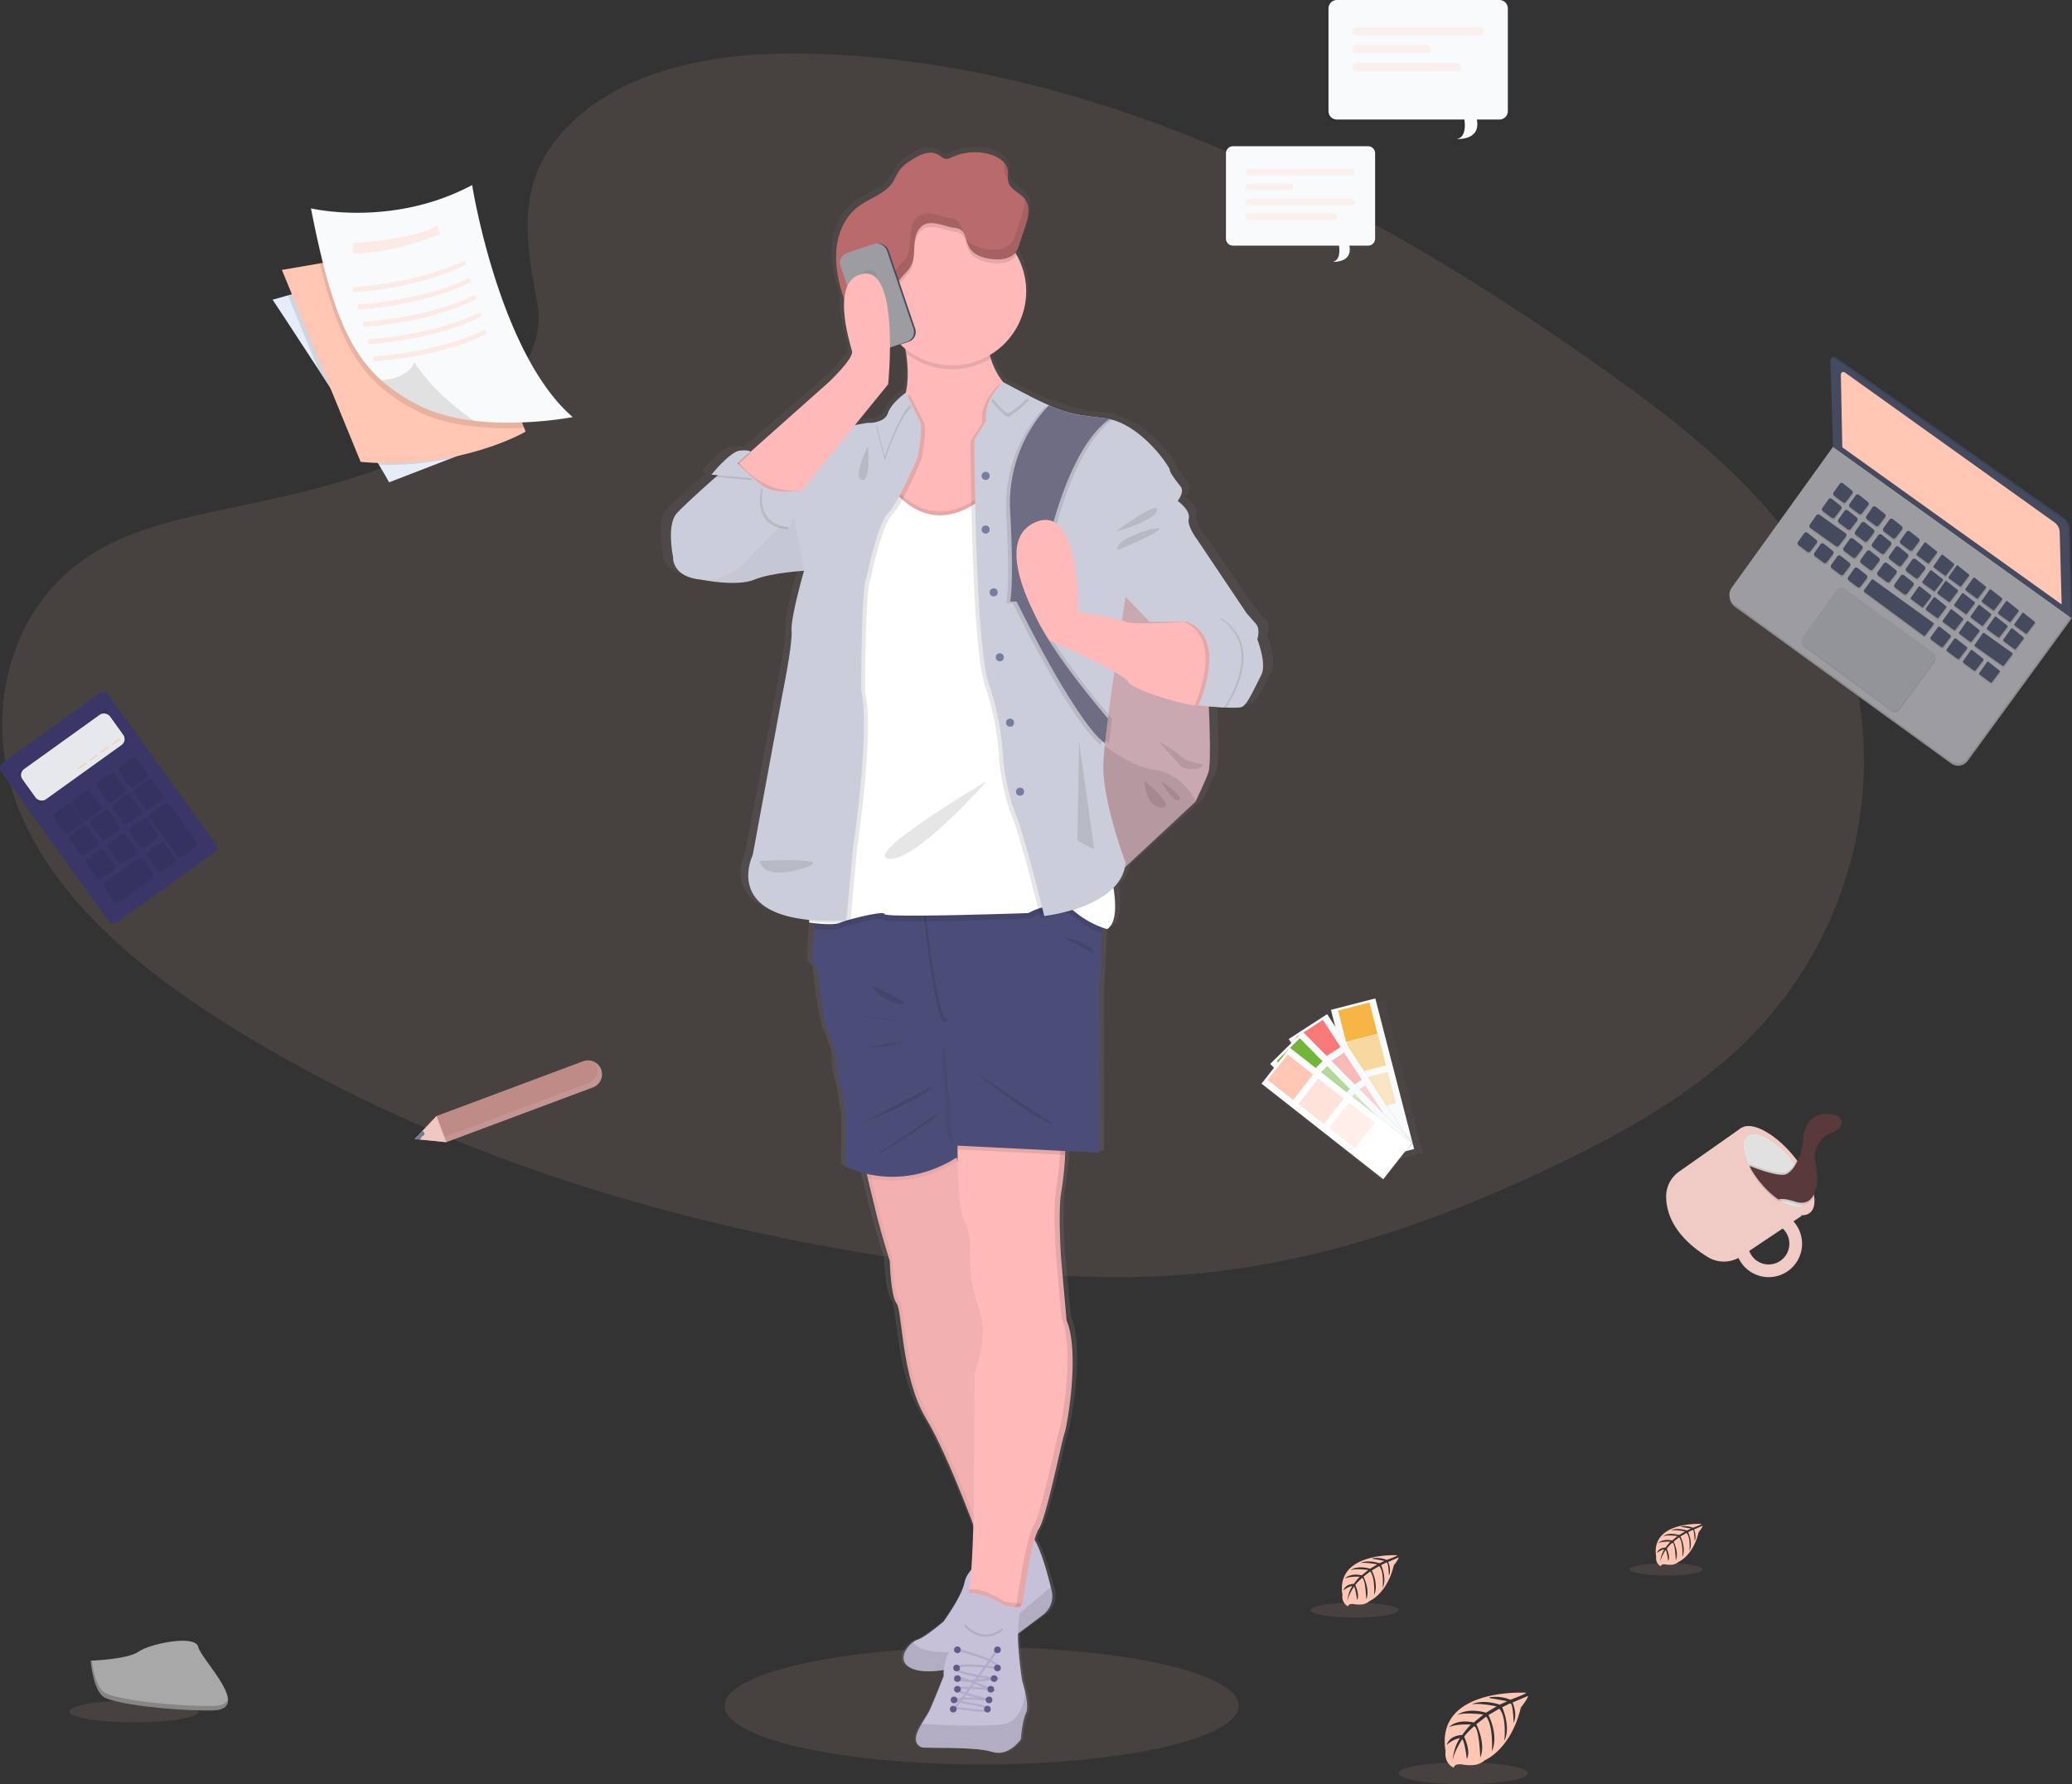 <svg data-name="Layer 1" xmlns="http://www.w3.org/2000/svg" xmlns:xlink="http://www.w3.org/1999/xlink" width="958.13" height="825.26"><rect width="100%" height="100%" fill="#333333" stroke="none"/><defs><linearGradient id="a" x1="435.4" y1="753.06" x2="435.4" y2="680.27" gradientTransform="translate(319.47 -182.88)" gradientUnits="userSpaceOnUse"><stop offset="0" stop-color="gray" stop-opacity=".25"/><stop offset=".54" stop-color="gray" stop-opacity=".12"/><stop offset="1" stop-color="gray" stop-opacity=".1"/></linearGradient><linearGradient id="b" x1="411.45" y1="794.05" x2="411.45" y2="721.53" gradientTransform="translate(333.62 -215.54)" xlink:href="#a"/><linearGradient id="c" x1="377.72" y1="768.65" x2="377.72" y2="696.12" gradientTransform="translate(363.13 -184.76)" xlink:href="#a"/><linearGradient id="d" x1="367.14" y1="760.97" x2="367.14" y2="688.45" gradientTransform="translate(371.71 -172.23)" xlink:href="#a"/><linearGradient id="e" x1="568.1" y1="848.12" x2="568.1" y2="105.29" xlink:href="#a"/></defs><ellipse cx="453.92" cy="788.97" rx="118.88" ry="27.13" fill="#ffc6b4" opacity=".1"/><path d="M266.86 54.36c29.21-26 75.06-31.34 116.8-29.26 131.09 6.53 249.4 69.8 351.78 141.38 37 25.92 73.54 53.85 97.59 89.53 49 72.65 34.44 173.29-33.65 233.14-23.16 20.36-51.24 36-80.07 49.81-51.26 24.6-106.57 44.36-164.75 50-41.48 4-83.48.75-124.73-4.85-115.23-15.62-228.34-50.18-323.15-109.31-41.62-25.95-80.77-58.17-97.91-100.17S2.6 279.55 45.06 254.72c17.56-10.27 38.55-14.91 59.11-19.26 30.26-6.41 61-12.73 88.3-25.77 28.2-13.46 61.6-39.49 56-69.28-5.98-31.97-10.78-60.05 18.39-86.05z" fill="#ffc6b4" opacity=".1"/><path d="m228.42 204.33-19.69 7.62-28.79 11.13c-1.09-2-2.69-4.78-4.67-8-6.82-11.3-18.11-28.88-28.15-44.33-11.31-17.45-21.06-32.12-21.06-32.12l7.06-2 57.59-16.7z" fill="#e6ecf8"/><path d="m228.42 204.33-19.69 7.62a148.53 148.53 0 0 1-33.46 3.08c-6.82-11.3-18.11-28.88-28.15-44.33l-14-34.14 57.59-16.7z" opacity=".1"/><path d="M243.06 199.63s-30.6 18.1-76.29 14l-36.42-88.79 17.46-3 60.34-10.36 34.22 86.42z" fill="#ffc6b4"/><path d="M242.39 197.87a144 144 0 0 1-23.92-.68c-9.08-1.07-18.21-3.26-26-7.3a78.71 78.71 0 0 1-17-11.43c-12.69-11.41-20.54-27.74-27.59-56.65l60.34-10.36z" opacity=".1"/><path d="M264.84 192.91s-22.57 4.42-45.51 1.7c-9.08-1.07-18.21-3.27-26-7.3a79.32 79.32 0 0 1-17-11.43c-15.7-14.13-24-35.78-32.54-79.51 0 0 37.49 9 74.55-10.78-.05.04 12.45 78.04 46.5 107.32z" fill="#f9fafb"/><path d="M219.33 194.63c-9.08-1.07-18.21-3.27-26-7.3a79.32 79.32 0 0 1-17-11.43c13.37-1.09 15.29-8.4 15.29-8.4 9.87 15.71 27.71 27.13 27.71 27.13z" opacity=".1"/><path d="M163.13 112.42s30.49-1.72 39-8.29l1.3 4.14s-20.15 8.89-40.3 9zm0 20.47s29.52-1.61 51.82-12.39l.76 1.73s-17.71 10.33-52.58 13zm2.37 8s29.53-1.62 51.83-12.39l.75 1.72s-17.7 10.33-52.58 13zm2.38 7.99s29.52-1.61 51.82-12.39l.76 1.73s-17.71 10.33-52.58 13zm2.37 8s29.53-1.62 51.83-12.39l.75 1.72s-17.7 10.33-52.58 13zm2.38 7.99s29.52-1.61 51.82-12.39l.76 1.73s-17.71 10.33-52.58 13z" fill="#ffc6b4" opacity=".3"/><path fill="#464a5f" d="m957.45 285.43.59.43.09-.93-.39-.83-.63.1.34 1.23z"/><path opacity=".1" d="m957.45 285.43.59.43.09-.93-.39-.83-.63.1.34 1.23z"/><path fill="#9c9ca1" d="m957.45 285.43.58.44-.4.67-.57-.12-.17-.23.56-.76z"/><path opacity=".1" d="m957.45 285.43.58.44-.4.67-.57-.12-.17-.23.56-.76z"/><path d="m847.82 207.72-46.9 65.24a5.48 5.48 0 0 0 1.23 7.62l100.12 72.57a5.47 5.47 0 0 0 7.62-1.2l47.73-65.41z" fill="#9c9ca1"/><path d="m847.82 207.72-46.9 65.24a5.48 5.48 0 0 0 1.23 7.62l100.12 72.57a5.47 5.47 0 0 0 7.62-1.2l47.73-65.41z" opacity=".1"/><path d="m847.64 206.63-46.9 65.24a5.47 5.47 0 0 0 1.23 7.61l100.09 72.56a5.47 5.47 0 0 0 7.62-1.21l47.73-65.4z" fill="#9c9ca1"/><path d="m847.06 166.23 1.24 39.88 109.8 78.82-1.04-40.58a5.81 5.81 0 0 0-2.46-4.61l-105.69-74.5a1.16 1.16 0 0 0-1.85.99z" fill="#464a5f"/><path d="m847.06 166.23 1.24 39.88 109.8 78.82-1.04-40.58a5.81 5.81 0 0 0-2.46-4.61l-105.69-74.5a1.16 1.16 0 0 0-1.85.99z" opacity=".1"/><path d="m846.4 166.72 1.24 39.91 109.8 78.82-1.07-40.58a5.82 5.82 0 0 0-2.47-4.61l-105.68-74.5a1.15 1.15 0 0 0-1.82.96z" fill="#464a5f"/><path d="m850.83 224.51-2.84 4a1.1 1.1 0 0 0 .25 1.52l4 3a1.09 1.09 0 0 0 1.52-.22l2.87-3.76a1.09 1.09 0 0 0-.19-1.53l-4.08-3.22a1.09 1.09 0 0 0-1.53.21zm7.4 5.32-2.84 4a1.1 1.1 0 0 0 .25 1.52l4 3a1.09 1.09 0 0 0 1.52-.22l2.87-3.76a1.09 1.09 0 0 0-.19-1.53l-4.04-3.21a1.09 1.09 0 0 0-1.57.2zm7.77 5.58-2.84 4a1.1 1.1 0 0 0 .25 1.52l4 3a1.09 1.09 0 0 0 1.52-.22l2.87-3.76a1.1 1.1 0 0 0-.19-1.53l-4.08-3.21a1.09 1.09 0 0 0-1.53.2zm7.86 5.65-2.84 4a1.1 1.1 0 0 0 .24 1.52l4 3a1.09 1.09 0 0 0 1.52-.22l2.87-3.76a1.1 1.1 0 0 0-.19-1.53l-4.08-3.21a1.09 1.09 0 0 0-1.52.2zm7.86 5.65-2.84 4a1.1 1.1 0 0 0 .24 1.52l4 3a1.1 1.1 0 0 0 1.53-.22l2.87-3.76a1.1 1.1 0 0 0-.19-1.53l-4.08-3.21a1.09 1.09 0 0 0-1.53.2zm8.21 5.15-3.52 5a.52.52 0 0 0 .11.71l5 3.66a.51.51 0 0 0 .71-.1l3.57-4.68a.51.51 0 0 0-.09-.71l-5-4a.52.52 0 0 0-.78.12zm7.86 5.65-3.52 5a.52.52 0 0 0 .11.71l5 3.66a.51.51 0 0 0 .71-.1l3.57-4.68a.51.51 0 0 0-.09-.71l-5-4a.52.52 0 0 0-.78.12zm6.96 5-3.53 5a.51.51 0 0 0 .12.71l5 3.66a.52.52 0 0 0 .72-.1l3.57-4.67a.52.52 0 0 0-.09-.72l-5-4a.51.51 0 0 0-.79.12zm7.79 5.6-3.52 5a.5.5 0 0 0 .11.71l5 3.66a.52.52 0 0 0 .72-.1l3.57-4.67a.52.52 0 0 0-.09-.72l-5-3.95a.51.51 0 0 0-.79.07zm7.52 5.43-3.52 5a.51.51 0 0 0 .12.71l5 3.67a.51.51 0 0 0 .71-.11l3.57-4.67a.52.52 0 0 0-.09-.72l-5-3.95a.52.52 0 0 0-.79.07zm7.57 5.42-3.52 5a.52.52 0 0 0 .11.71l5 3.66a.51.51 0 0 0 .71-.1l3.57-4.68a.51.51 0 0 0-.09-.71l-5-3.95a.51.51 0 0 0-.78.07zm7.55 5.43-3.53 5a.51.51 0 0 0 .12.71l5 3.67a.52.52 0 0 0 .72-.11l3.57-4.67a.52.52 0 0 0-.09-.72l-5-4a.51.51 0 0 0-.79.12zm-89.52-52.7-2.83 4a1.1 1.1 0 0 0 .24 1.52l4 3a1.11 1.11 0 0 0 1.53-.22l2.87-3.76a1.1 1.1 0 0 0-.19-1.53l-4.08-3.22a1.11 1.11 0 0 0-1.54.21zm-11.28 15.7-2.83 4a1.1 1.1 0 0 0 .24 1.52l4 3a1.11 1.11 0 0 0 1.53-.21l2.87-3.76a1.1 1.1 0 0 0-.19-1.53l-4.08-3.22a1.1 1.1 0 0 0-1.54.2zm18.68-10.38-2.84 4a1.1 1.1 0 0 0 .24 1.52l4 3a1.11 1.11 0 0 0 1.53-.22l2.87-3.76a1.1 1.1 0 0 0-.19-1.53l-4.08-3.22a1.1 1.1 0 0 0-1.53.21zm7.77 5.62-2.83 4a1.1 1.1 0 0 0 .24 1.52l4 3a1.11 1.11 0 0 0 1.53-.21l2.87-3.76a1.1 1.1 0 0 0-.19-1.53l-4.08-3.22a1.1 1.1 0 0 0-1.54.2zm7.86 5.62-2.83 4a1.1 1.1 0 0 0 .24 1.52l4 3a1.11 1.11 0 0 0 1.53-.21l2.87-3.77a1.09 1.09 0 0 0-.19-1.52l-4.08-3.22a1.1 1.1 0 0 0-1.54.2zm-26.73 4.21-2.83 4a1.1 1.1 0 0 0 .24 1.52l4 3a1.11 1.11 0 0 0 1.53-.21l2.87-3.77a1.09 1.09 0 0 0-.19-1.52l-4.08-3.22a1.1 1.1 0 0 0-1.54.2zm7.77 5.58-2.83 4a1.1 1.1 0 0 0 .24 1.52l4 3a1.11 1.11 0 0 0 1.53-.22l2.87-3.76a1.1 1.1 0 0 0-.19-1.53l-4.08-3.22a1.11 1.11 0 0 0-1.54.21zm7.86 5.65-2.83 4a1.1 1.1 0 0 0 .24 1.52l4 3a1.11 1.11 0 0 0 1.53-.22l2.87-3.76a1.1 1.1 0 0 0-.2-1.53l-4.07-3.22a1.1 1.1 0 0 0-1.54.21zm18.96-9.79-2.83 4a1.1 1.1 0 0 0 .24 1.52l4 3a1.11 1.11 0 0 0 1.53-.21l2.87-3.77a1.09 1.09 0 0 0-.19-1.52l-4.04-3.29a1.1 1.1 0 0 0-1.58.27zm7.86 5.64-2.83 4a1.1 1.1 0 0 0 .24 1.52l4 3a1.11 1.11 0 0 0 1.53-.21l2.87-3.77a1.09 1.09 0 0 0-.19-1.52l-4.08-3.22a1.1 1.1 0 0 0-1.54.2zm8.22 5.15-3.53 5a.51.51 0 0 0 .12.71l5 3.66a.52.52 0 0 0 .72-.1l3.57-4.67a.52.52 0 0 0-.09-.72l-5-4a.51.51 0 0 0-.79.12zm6.95 5-3.52 5a.51.51 0 0 0 .12.71l5 3.66a.5.5 0 0 0 .71-.1l3.57-4.67a.52.52 0 0 0-.09-.72l-5-4a.52.52 0 0 0-.79.12zm7.8 5.6-3.53 5a.51.51 0 0 0 .12.71l5 3.66a.5.5 0 0 0 .71-.1l3.57-4.67a.52.52 0 0 0-.09-.72l-5-3.95a.51.51 0 0 0-.78.07zm7.54 5.43-3.52 5a.52.52 0 0 0 .11.71l5 3.66a.51.51 0 0 0 .71-.1l3.57-4.68a.51.51 0 0 0-.09-.71l-5-4a.52.52 0 0 0-.78.12zm-59.45-30.66-2.84 4a1.1 1.1 0 0 0 .24 1.52l4 3a1.1 1.1 0 0 0 1.53-.22l2.87-3.76a1.1 1.1 0 0 0-.19-1.53l-4.02-3.23a1.09 1.09 0 0 0-1.59.22zm7.86 5.65-2.84 4a1.1 1.1 0 0 0 .24 1.52l4 3a1.1 1.1 0 0 0 1.53-.22l2.87-3.76a1.1 1.1 0 0 0-.19-1.53l-4.08-3.21a1.09 1.09 0 0 0-1.53.2zm7.85 5.65-2.83 4a1.1 1.1 0 0 0 .24 1.52l4 3a1.1 1.1 0 0 0 1.53-.22l2.87-3.76a1.11 1.11 0 0 0-.19-1.53l-4.08-3.21a1.1 1.1 0 0 0-1.54.2zm7.88 5.65-2.83 4a1.1 1.1 0 0 0 .24 1.52l4 3a1.1 1.1 0 0 0 1.53-.22l2.87-3.76a1.1 1.1 0 0 0-.19-1.53l-4.08-3.21a1.1 1.1 0 0 0-1.54.2zm8.2 5.15-3.52 5a.5.5 0 0 0 .11.71l5 3.66a.52.52 0 0 0 .72-.1l3.57-4.68a.51.51 0 0 0-.09-.71l-5-3.95a.51.51 0 0 0-.79.07zm6.96 5-3.53 5a.51.51 0 0 0 .12.71l5 3.66a.52.52 0 0 0 .72-.1l3.56-4.67a.5.5 0 0 0-.09-.72l-5-3.95a.5.5 0 0 0-.78.07zm7.84 5.6-3.53 5a.51.51 0 0 0 .12.71l5 3.66a.52.52 0 0 0 .72-.1l3.57-4.67a.52.52 0 0 0-.09-.72l-5-4a.5.5 0 0 0-.79.12zm7.49 5.43-3.52 5a.53.53 0 0 0 .11.72l5 3.66a.52.52 0 0 0 .71-.1l3.57-4.68a.51.51 0 0 0-.09-.71l-5-4a.52.52 0 0 0-.78.11zm12.92-2.05-3.53 5a.51.51 0 0 0 .12.71l5 3.66a.51.51 0 0 0 .72-.1l3.57-4.67a.52.52 0 0 0-.09-.72l-5-3.95a.52.52 0 0 0-.79.07zm7.59 5.43-3.52 5a.53.53 0 0 0 .11.72l5 3.66a.52.52 0 0 0 .71-.1l3.57-4.68a.51.51 0 0 0-.09-.71l-5-4a.52.52 0 0 0-.78.11zm-33.89-.68-3.32 4.67a.68.68 0 0 0 .16.95l4.68 3.46a.68.68 0 0 0 1-.13l3.36-4.4a.68.68 0 0 0-.12-1l-4.73-3.74a.69.69 0 0 0-1.03.19zm7.55 5.42-3.32 4.68a.68.68 0 0 0 .15.95l4.69 3.46a.7.7 0 0 0 1-.14l3.36-4.4a.69.69 0 0 0-.12-1l-4.74-3.73a.68.68 0 0 0-1.02.18zm7.54 5.42-3.32 4.68a.69.69 0 0 0 .16 1l4.69 3.46a.68.68 0 0 0 1-.13l3.36-4.41a.67.67 0 0 0-.12-.95l-4.73-3.74a.7.7 0 0 0-1.04.09zm7.65 5.28-3.52 5a.52.52 0 0 0 .12.72l5 3.66a.51.51 0 0 0 .71-.1l3.57-4.68a.51.51 0 0 0-.09-.71l-5-4a.52.52 0 0 0-.79.11zm-78.85-67.9-3 4.29a1.1 1.1 0 0 0 .26 1.53l11.74 8.36a1.09 1.09 0 0 0 1.5-.23l3.2-4.17a1.09 1.09 0 0 0-.24-1.56l-11.93-8.48a1.09 1.09 0 0 0-1.53.26zm76.89 54.58-3.69 5.25a.51.51 0 0 0 .12.71l12.69 9a.52.52 0 0 0 .71-.11l3.9-5.1a.51.51 0 0 0-.11-.73l-12.9-9.17a.51.51 0 0 0-.72.15zm-51.36-24.8-3.53 4.88a.53.53 0 0 0 .11.72l27.5 20.28a.52.52 0 0 0 .71-.1l3.88-5.09a.51.51 0 0 0-.11-.73l-27.82-20.07a.51.51 0 0 0-.74.11z" opacity=".1"/><path d="m850.71 223.77-2.84 4a1.1 1.1 0 0 0 .24 1.52l4 3a1.1 1.1 0 0 0 1.53-.21l2.87-3.76a1.09 1.09 0 0 0-.19-1.53l-4.08-3.22a1.09 1.09 0 0 0-1.53.2zm7.4 5.32-2.84 4a1.1 1.1 0 0 0 .24 1.52l4 3a1.09 1.09 0 0 0 1.52-.21l2.87-3.76a1.09 1.09 0 0 0-.19-1.53l-4.08-3.22a1.09 1.09 0 0 0-1.52.2zm7.77 5.54-2.82 4a1.1 1.1 0 0 0 .24 1.52l4 3a1.11 1.11 0 0 0 1.53-.22l2.87-3.76a1.09 1.09 0 0 0-.19-1.53l-4.08-3.22a1.1 1.1 0 0 0-1.55.21zm7.86 5.69-2.84 4a1.1 1.1 0 0 0 .24 1.52l4 3a1.11 1.11 0 0 0 1.53-.22l2.87-3.76a1.09 1.09 0 0 0-.19-1.53l-4.08-3.22a1.09 1.09 0 0 0-1.53.21zm7.85 5.65-2.83 4a1.1 1.1 0 0 0 .24 1.52l4 3a1.11 1.11 0 0 0 1.53-.22l2.87-3.76a1.1 1.1 0 0 0-.19-1.53l-4.08-3.22a1.11 1.11 0 0 0-1.54.21zm8.22 5.15-3.52 5a.51.51 0 0 0 .11.71l5 3.66a.52.52 0 0 0 .72-.1l3.57-4.68a.51.51 0 0 0-.09-.71l-5-4a.52.52 0 0 0-.79.12zm7.86 5.65-3.52 5a.51.51 0 0 0 .11.72l5 3.66a.53.53 0 0 0 .72-.1l3.57-4.68a.51.51 0 0 0-.09-.71l-5-4a.52.52 0 0 0-.79.11zm6.96 5-3.53 5a.51.51 0 0 0 .12.71l5 3.66a.52.52 0 0 0 .72-.1l3.57-4.68a.51.51 0 0 0-.09-.71l-5-4a.51.51 0 0 0-.79.12zm7.79 5.6-3.53 5a.51.51 0 0 0 .12.71l5 3.66a.52.52 0 0 0 .72-.1l3.57-4.68a.51.51 0 0 0-.09-.71l-5-4a.52.52 0 0 0-.79.12zm7.54 5.42-3.52 5a.52.52 0 0 0 .11.71l5 3.66a.5.5 0 0 0 .71-.1l3.57-4.67a.52.52 0 0 0-.09-.72l-5-3.95a.52.52 0 0 0-.78.07zm7.55 5.43-3.52 5a.5.5 0 0 0 .11.71l5 3.66a.52.52 0 0 0 .72-.1l3.57-4.68a.51.51 0 0 0-.09-.71l-5-4a.52.52 0 0 0-.79.12zm7.55 5.41-3.53 5a.51.51 0 0 0 .12.71l5 3.66a.51.51 0 0 0 .71-.1l3.57-4.67a.51.51 0 0 0-.09-.72l-5-3.95a.51.51 0 0 0-.78.07zm-89.52-52.68-2.83 4a1.1 1.1 0 0 0 .24 1.52l4 3a1.11 1.11 0 0 0 1.53-.22l2.87-3.76a1.1 1.1 0 0 0-.19-1.53l-4.08-3.22a1.11 1.11 0 0 0-1.54.21zm-11.28 15.68-2.84 4a1.11 1.11 0 0 0 .25 1.52l4 3a1.09 1.09 0 0 0 1.52-.21l2.88-3.77a1.09 1.09 0 0 0-.2-1.52l-4.07-3.22a1.1 1.1 0 0 0-1.54.2zm18.68-10.36-2.83 4a1.1 1.1 0 0 0 .24 1.52l4 3a1.11 1.11 0 0 0 1.53-.22l2.87-3.76a1.1 1.1 0 0 0-.19-1.53l-4.08-3.22a1.11 1.11 0 0 0-1.54.21zm7.77 5.58-2.83 4a1.1 1.1 0 0 0 .24 1.52l4 3a1.1 1.1 0 0 0 1.53-.22l2.87-3.76a1.11 1.11 0 0 0-.19-1.53l-4.04-3.23a1.1 1.1 0 0 0-1.58.22zm7.86 5.65-2.83 4a1.1 1.1 0 0 0 .24 1.52l4 3a1.1 1.1 0 0 0 1.53-.22l2.87-3.76a1.11 1.11 0 0 0-.19-1.53l-4.08-3.21a1.1 1.1 0 0 0-1.54.2zm-26.73 4.21-2.83 4a1.1 1.1 0 0 0 .24 1.52l4 3a1.1 1.1 0 0 0 1.53-.22l2.87-3.76a1.1 1.1 0 0 0-.2-1.53l-4.07-3.21a1.1 1.1 0 0 0-1.54.2zm7.77 5.59-2.83 4a1.09 1.09 0 0 0 .24 1.51l4 3a1.1 1.1 0 0 0 1.52-.22l2.88-3.76a1.1 1.1 0 0 0-.2-1.53l-4.07-3.22a1.1 1.1 0 0 0-1.54.22zm7.86 5.65-2.84 4a1.1 1.1 0 0 0 .25 1.51l4 3a1.1 1.1 0 0 0 1.52-.22l2.88-3.76a1.1 1.1 0 0 0-.2-1.53l-4.02-3.23a1.1 1.1 0 0 0-1.59.23zm18.96-9.8-2.83 4a1.1 1.1 0 0 0 .24 1.52l4 3a1.1 1.1 0 0 0 1.53-.22l2.87-3.76a1.1 1.1 0 0 0-.2-1.53l-3.98-3.23a1.1 1.1 0 0 0-1.63.22zm7.86 5.65-2.83 4a1.1 1.1 0 0 0 .24 1.52l4 3a1.09 1.09 0 0 0 1.52-.22l2.88-3.76a1.1 1.1 0 0 0-.2-1.53l-4.07-3.21a1.1 1.1 0 0 0-1.54.2zm8.22 5.15-3.53 5a.51.51 0 0 0 .12.71l5 3.66a.52.52 0 0 0 .72-.1l3.57-4.68a.5.5 0 0 0-.1-.71l-5-3.95a.5.5 0 0 0-.78.07zm6.95 5-3.52 5a.52.52 0 0 0 .11.71l5 3.66a.51.51 0 0 0 .71-.1l3.57-4.67a.52.52 0 0 0-.09-.72l-5-3.95a.51.51 0 0 0-.78.07zm7.79 5.6-3.52 5a.52.52 0 0 0 .11.71l5 3.66a.51.51 0 0 0 .71-.1l3.57-4.67a.52.52 0 0 0-.09-.72l-5-3.95a.51.51 0 0 0-.78.07zm7.55 5.43-3.52 5a.51.51 0 0 0 .11.71l5 3.67a.52.52 0 0 0 .71-.1l3.57-4.68a.52.52 0 0 0-.09-.72l-5-3.95a.52.52 0 0 0-.78.07zm-59.46-30.66-2.83 4a1.1 1.1 0 0 0 .24 1.52l4 3a1.1 1.1 0 0 0 1.53-.22l2.87-3.76a1.1 1.1 0 0 0-.19-1.53l-4.08-3.21a1.1 1.1 0 0 0-1.54.2zm7.86 5.65-2.83 4a1.1 1.1 0 0 0 .24 1.52l4 3a1.1 1.1 0 0 0 1.53-.22l2.87-3.76a1.1 1.1 0 0 0-.19-1.53l-4.08-3.21a1.1 1.1 0 0 0-1.54.2zm7.86 5.66-2.83 4a1.1 1.1 0 0 0 .24 1.52l4 3a1.11 1.11 0 0 0 1.53-.22l2.87-3.76a1.1 1.1 0 0 0-.19-1.53l-4.08-3.22a1.11 1.11 0 0 0-1.54.21zm7.86 5.64-2.83 4a1.1 1.1 0 0 0 .24 1.52l4 3a1.11 1.11 0 0 0 1.53-.22l2.87-3.76a1.1 1.1 0 0 0-.19-1.53l-4.08-3.22a1.11 1.11 0 0 0-1.54.21zm8.22 5.15-3.53 5a.51.51 0 0 0 .12.71l5 3.66a.52.52 0 0 0 .72-.1l3.57-4.68a.51.51 0 0 0-.09-.71l-5-4a.52.52 0 0 0-.79.12zm6.92 5-3.52 5a.51.51 0 0 0 .12.71l5 3.66a.51.51 0 0 0 .71-.1l3.57-4.68a.51.51 0 0 0-.09-.71l-5-4a.52.52 0 0 0-.79.12zm7.83 5.6-3.53 5a.51.51 0 0 0 .12.71l5 3.66a.51.51 0 0 0 .71-.1l3.57-4.68a.5.5 0 0 0-.09-.71l-5-4a.51.51 0 0 0-.78.12zm7.54 5.43-3.52 5a.52.52 0 0 0 .11.71l5 3.67a.51.51 0 0 0 .71-.11l3.57-4.67a.52.52 0 0 0-.09-.72l-5-4a.52.52 0 0 0-.78.12zm12.92-2.05-3.53 5a.51.51 0 0 0 .12.71l5 3.66a.52.52 0 0 0 .72-.1l3.57-4.67a.52.52 0 0 0-.09-.72l-5-3.95a.5.5 0 0 0-.79.07zm7.54 5.43-3.52 5a.52.52 0 0 0 .11.71l5 3.67a.51.51 0 0 0 .71-.11l3.57-4.67a.52.52 0 0 0-.09-.72l-5-4a.52.52 0 0 0-.78.12zm-33.83-.69-3.32 4.68a.68.68 0 0 0 .15.95l4.69 3.46a.7.7 0 0 0 1-.14l3.36-4.4a.69.69 0 0 0-.12-1l-4.73-3.73a.7.7 0 0 0-1.03.18zm7.53 5.43-3.31 4.67a.7.7 0 0 0 .15 1l4.69 3.46a.68.68 0 0 0 1-.14l3.37-4.4a.69.69 0 0 0-.13-1l-4.73-3.73a.69.69 0 0 0-1.04.14zm7.55 5.42-3.32 4.68a.69.69 0 0 0 .16.95l4.68 3.46a.69.69 0 0 0 1-.14l3.36-4.4a.68.68 0 0 0-.12-1l-4.73-3.73a.7.7 0 0 0-1.03.18zm7.65 5.28-3.52 5a.52.52 0 0 0 .11.71l5 3.67a.51.51 0 0 0 .71-.11l3.57-4.67a.52.52 0 0 0-.09-.72l-5-4a.52.52 0 0 0-.78.12zm-78.9-67.9-3 4.29a1.1 1.1 0 0 0 .26 1.53l11.75 8.36a1.1 1.1 0 0 0 1.51-.23l3.2-4.17a1.09 1.09 0 0 0-.24-1.56l-11.93-8.48a1.1 1.1 0 0 0-1.55.26zm76.94 54.58-3.69 5.25a.51.51 0 0 0 .12.71l12.69 9a.51.51 0 0 0 .7-.11l3.91-5.1a.51.51 0 0 0-.11-.73l-12.9-9.17a.51.51 0 0 0-.72.15zm-51.36-24.8-3.55 4.88a.53.53 0 0 0 .11.72l27.5 20.28a.51.51 0 0 0 .71-.11l3.88-5.09a.51.51 0 0 0-.11-.73l-27.82-20.06a.51.51 0 0 0-.72.11z" fill="#464a5f"/><path d="m849.35 273.79-15.56 21.53a2.79 2.79 0 0 0 .6 3.88l40.16 29.69a2.8 2.8 0 0 0 3.92-.6l16.06-22a2.79 2.79 0 0 0-.62-3.92l-40.66-29.25a2.8 2.8 0 0 0-3.9.67z" opacity=".1"/><path d="m849.23 273.05-15.57 21.52a2.81 2.81 0 0 0 .61 3.89l40.16 29.69a2.8 2.8 0 0 0 3.92-.6l16.06-22a2.8 2.8 0 0 0-.63-3.92l-40.65-29.25a2.8 2.8 0 0 0-3.9.67z" fill="#939498"/><path d="m851.24 173.22.67 33.67 101.43 72.67-.9-33.35a5.84 5.84 0 0 0-2.38-4.58l-97-69.38a1.16 1.16 0 0 0-1.82.97z" fill="#ffc6b4"/><rect x="140.53" y="365.54" width="61.04" height="90.76" rx="2.91" ry="2.91" transform="rotate(-35.68 52.549 580.145)" fill="#3a3768"/><rect x="129.33" y="378.5" width="50.62" height="17.84" rx=".18" ry=".18" transform="rotate(-35.68 36.14 556.656)" opacity=".1"/><rect x="129.7" y="378.87" width="49.86" height="17.26" rx="3.35" ry="3.35" transform="rotate(-35.68 36.114 556.734)" fill="#e6e8ec"/><rect x="147.37" y="410.45" width="10.07" height="11.19" rx="1.39" ry="1.39" transform="rotate(-35.68 33.907 585.273)" opacity=".1"/><rect x="157.36" y="403.28" width="10.07" height="11.19" rx="1.39" ry="1.39" transform="rotate(-35.6 44.536 581.439)" opacity=".1"/><rect x="167.36" y="396.1" width="10.07" height="11.19" rx="1.39" ry="1.39" transform="rotate(-35.68 53.888 570.923)" opacity=".1"/><rect x="177.49" y="389.12" width="10.07" height="11.19" rx="1.59" ry="1.59" transform="rotate(-35.68 64.024 563.933)" opacity=".1"/><rect x="154.54" y="420.45" width="10.07" height="11.19" rx="1.39" ry="1.39" transform="rotate(-35.68 41.077 595.278)" opacity=".1"/><rect x="164.54" y="413.27" width="10.07" height="11.19" rx="1.39" ry="1.39" transform="rotate(-35.68 51.072 588.088)" opacity=".1"/><rect x="174.53" y="406.09" width="10.07" height="11.19" rx="1.39" ry="1.39" transform="rotate(-35.68 61.062 580.913)" opacity=".1"/><rect x="162.47" y="431.48" width="10.07" height="11.19" rx="1.39" ry="1.39" transform="rotate(-35.68 49 606.298)" opacity=".1"/><rect x="172.46" y="424.3" width="10.07" height="11.19" rx="1.39" ry="1.39" transform="rotate(-35.68 58.99 599.123)" opacity=".1"/><rect x="182.46" y="417.13" width="10.07" height="11.19" rx="1.39" ry="1.39" transform="rotate(-35.68 68.996 591.954)" opacity=".1"/><rect x="190.38" y="428.16" width="10.07" height="11.19" rx="1.39" ry="1.39" transform="rotate(-35.68 76.915 602.989)" opacity=".1"/><rect x="184.67" y="399.11" width="10.07" height="11.19" rx=".91" ry=".91" transform="rotate(-35.68 71.194 573.938)" opacity=".1"/><rect x="169.23" y="438.92" width="22.37" height="11.19" rx="2.18" ry="2.18" transform="rotate(-35.68 61.914 613.746)" opacity=".1"/><rect x="195.54" y="408.95" width="11.03" height="24.77" rx="2.07" ry="2.07" transform="rotate(-35.68 82.556 590.574)" opacity=".1"/><path fill="#ffc6b4" d="m51.804 344.052 3.582-2.573.28.39-3.582 2.572zm-5.244 3.76 3.583-2.572.28.39-3.582 2.572zm-5.243 3.76L44.9 349l.28.39-3.582 2.572zm-5.237 3.769 3.582-2.572.28.39-3.582 2.572z"/><g opacity=".1"><path d="M632.06 67.88h-62.45a3.27 3.27 0 0 0-3.26 3.26v39.49a3.28 3.28 0 0 0 3.26 3.27h49s1.27 6.73-2.9 7.46c0 0 9.34.67 7.71-7.46h8.64a3.28 3.28 0 0 0 3.27-3.27V71.14a3.28 3.28 0 0 0-3.27-3.26z"/><g opacity=".2"><rect x="575.55" y="78.35" width="50.58" height="3.08" rx="1.39" ry="1.39"/><rect x="575.55" y="92.13" width="50.58" height="3.08" rx="1.39" ry="1.39"/><rect x="575.55" y="99.02" width="42.42" height="3.08" rx="1.39" ry="1.39"/><rect x="575.55" y="85.24" width="21.93" height="3.08" rx="1.39" ry="1.39"/></g></g><path d="M632.6 67.63h-62.44a3.27 3.27 0 0 0-3.27 3.26v39.45a3.27 3.27 0 0 0 3.27 3.29h49s1.27 6.74-2.9 7.46c0 0 9.33.67 7.7-7.46h8.66a3.27 3.27 0 0 0 3.26-3.26v-39.5a3.27 3.27 0 0 0-3.28-3.24z" fill="#f9fafb"/><g opacity=".2" fill="#ffc6b4"><rect x="576.09" y="78.08" width="50.58" height="3.08" rx="1.39" ry="1.39"/><rect x="576.09" y="91.86" width="50.58" height="3.08" rx="1.39" ry="1.39"/><rect x="576.09" y="98.74" width="42.42" height="3.08" rx="1.39" ry="1.39"/><rect x="576.09" y="84.97" width="21.93" height="3.08" rx="1.39" ry="1.39"/></g><g opacity=".1"><path d="M692.34.63h-75.1a3.93 3.93 0 0 0-3.92 4v47.4a3.93 3.93 0 0 0 3.92 3.93h58.92s1.52 8.1-3.49 9c0 0 11.23.8 9.26-9h10.41a3.94 3.94 0 0 0 3.93-3.93V4.63a3.93 3.93 0 0 0-3.93-4z"/><g opacity=".2"><rect x="624.38" y="13.25" width="60.84" height="3.71" rx="1.67" ry="1.67"/><rect x="624.38" y="29.82" width="50.2" height="3.71" rx="1.67" ry="1.67"/><rect x="624.38" y="21.54" width="36.14" height="3.71" rx="1.67" ry="1.67"/></g></g><path d="M693.32 0h-75.1a3.93 3.93 0 0 0-3.92 3.93v47.45a3.93 3.93 0 0 0 3.92 3.92h58.92s1.52 8.1-3.49 9c0 0 11.23.81 9.27-9h10.4a3.94 3.94 0 0 0 3.93-3.92V3.93A3.94 3.94 0 0 0 693.32 0z" fill="#f9fafb"/><g opacity=".2" fill="#ffc6b4"><rect x="625.36" y="12.6" width="60.84" height="3.71" rx="1.67" ry="1.67"/><rect x="625.36" y="29.17" width="50.2" height="3.71" rx="1.67" ry="1.67"/><rect x="625.36" y="20.88" width="36.14" height="3.71" rx="1.67" ry="1.67"/></g><path d="m201.84 516.19 67.83-25.34a6.44 6.44 0 0 1 8.3 3.79 6.45 6.45 0 0 1-3.78 8.3l-67.83 25.34-14.54-1.46z" fill="#be8b87"/><path d="M275.92 492.63a6.46 6.46 0 0 1-3.78 8.31l-67.83 25.34-10.91-1.1-1.58 1.67 14.54 1.46 67.83-25.34a6.45 6.45 0 0 0 3.78-8.3 6.43 6.43 0 0 0-2.64-3.23 6.28 6.28 0 0 1 .59 1.19z" fill="#fff" opacity=".1"/><path fill="#efc8c4" d="m201.85 516.19 4.52 12.09-11.93-1.2-2.61-.26 3.56-3.78 6.46-6.85z"/><path d="M195.39 523.04a2.62 2.62 0 0 1 .69.76 1.09 1.09 0 0 1 0 1.18 2.77 2.77 0 0 1-.65.47 2.18 2.18 0 0 0-1 1.63l-2.61-.26z" fill="#727a9c"/><path transform="rotate(-14 561.956 992.035)" fill="url(#a)" d="M743.74 497.39H766v72.8h-22.26z" opacity=".5"/><path fill="#f9fafb" d="m615.444 467.08 20.525-5.29 17.955 69.665-20.525 5.29z"/><path fill="#f7b643" d="m618.744 467.4 14.511-3.74 3.74 14.51-14.511 3.74z"/><path fill="#f7b643" opacity=".5" d="m622.695 482.059 14.476-3.774 3.774 14.477-14.476 3.773z"/><path fill="#f7b643" opacity=".3" d="m627.247 499.536 14.476-3.774 3.774 14.477-14.476 3.773z"/><path transform="rotate(-32.95 621.52 728.055)" fill="url(#b)" d="M733.94 505.99h22.26v72.53h-22.26z" opacity=".5"/><path fill="#f9fafb" d="m595.938 480.572 17.756-11.509 38.917 60.041-17.756 11.51z"/><path fill="#f97878" d="m599.184 479.85 12.554-8.136 8.137 12.554-12.554 8.137z"/><path fill="#f97878" opacity=".5" d="m609.013 494.997 12.554-8.136 8.137 12.553-12.554 8.137z"/><path fill="#f97878" opacity=".3" d="m618.84 510.158 12.553-8.137 8.137 12.553-12.554 8.137z"/><path transform="rotate(-44.65 634.843 676.188)" fill="url(#c)" d="M729.72 511.36h22.26v72.53h-22.26z" opacity=".5"/><path fill="#f9fafb" d="m587.37 492.078 15.053-14.87 50.284 50.9-15.054 14.872z"/><path fill="#73b53b" d="m590.396 490.727 10.643-10.514 10.514 10.643-10.643 10.514z"/><path fill="#73b53b" opacity=".5" d="m603.085 503.57 10.643-10.513L624.24 503.7l-10.643 10.513z"/><path fill="#73b53b" opacity=".3" d="m615.766 516.417 10.643-10.514 10.514 10.643-10.643 10.513z"/><path transform="rotate(-51.85 639.97 658.187)" fill="url(#d)" d="M727.72 516.22h22.26v72.53h-22.26z" opacity=".5"/><path fill="#fff" d="m583.357 501.205 13.071-16.64 56.267 44.198-13.07 16.64z"/><path fill="#ffc6b4" d="m586.187 499.482 9.241-11.765 11.765 9.241-9.241 11.765z"/><path fill="#ffc6b4" opacity=".5" d="m600.385 510.639 9.241-11.765 11.765 9.241-9.241 11.765z"/><path fill="#ffc6b4" opacity=".3" d="m614.6 521.788 9.24-11.765 11.765 9.241-9.241 11.765z"/><path d="M824.35 561.25a15.44 15.44 0 1 0 7.53 20.51 15.45 15.45 0 0 0-7.53-20.51zm-10.51 22.7a9.57 9.57 0 1 1 12.7-4.66 9.56 9.56 0 0 1-12.7 4.66z" fill="#f0cbc6"/><path d="m805.25 521.63-28.73 20.21a14.07 14.07 0 0 0-6.07 11.51c0 7.26 3.31 18.16 19.15 28a14.33 14.33 0 0 0 15.51-.25l28-18.73z" fill="#f0cbc6"/><path d="M837 560.89c-4.61 3.83-15.54-1.78-24.43-12.52s-12.37-22.53-7.76-26.35 15.56 1.79 24.45 12.52c.56.69 1.12 1.38 1.63 2.07l.58.79a41.19 41.19 0 0 1 7.12 14.43c.1.48.2.95.26 1.41.53 3.39-.03 6.16-1.85 7.65z" fill="#f0cbc6"/><ellipse cx="941.85" cy="578.83" rx="8.76" ry="20.41" transform="rotate(-39.63 829.473 727.956)" fill="#f9fafb"/><path d="M834.85 556.04c-.07.13-.15.25-.22.37a4 4 0 0 1-.71.76c-2.27 1.89-6.45.94-11-2l-.47-.32a37.18 37.18 0 0 1-4.24-3.42 45.86 45.86 0 0 1-4.06-4.33c-.87-1-1.66-2.09-2.39-3.14a39.16 39.16 0 0 1-2.85-4.74 1.62 1.62 0 0 1-.1-.18c-3-5.89-3.51-11.12-.93-13.25 3.73-3.09 12.58 1.45 19.77 10.13.86 1 1.66 2.09 2.38 3.15.16.21.31.43.45.65 4.44 6.57 6.2 13.06 4.37 16.32z" opacity=".1"/><path d="M838.59 551.83a6.41 6.41 0 0 1-3.28 3.08l-.46.16a5.11 5.11 0 0 1-1 .2 8.33 8.33 0 0 1-3.51-.41c-4.72-1.49-6.9-1.46-7.89-1a37.18 37.18 0 0 1-4.24-3.42 45.86 45.86 0 0 1-4.06-4.33c-.87-1-1.66-2.09-2.39-3.14a39.16 39.16 0 0 1-2.85-4.74c4.77 1.9 14.07 5.26 17.2 3.83a9.78 9.78 0 0 0 3.6-3.48l.31-.48.13-.21c.25-.41.5-.81.72-1.23 4.04 5.27 6.71 10.69 7.72 15.17z" opacity=".1"/><path d="M838.85 553.24a6.46 6.46 0 0 1-4 3.77 5 5 0 0 1-1 .2 8.33 8.33 0 0 1-3.51-.41c-3.41-1.07-5.5-1.36-6.76-1.27a3.3 3.3 0 0 0-1.13.24 37.18 37.18 0 0 1-4.24-3.42 45.86 45.86 0 0 1-4.06-4.33c-.87-1-1.66-2.09-2.39-3.14a38.4 38.4 0 0 1-2.85-4.74c.21.09.42.18.66.26 4.93 1.94 13.55 4.93 16.54 3.58a9.83 9.83 0 0 0 3.61-3.51l.31-.48.13-.21a3.21 3.21 0 0 0 .19-.31 23 23 0 0 0 1.11-2.07 41.19 41.19 0 0 1 7.12 14.43c.11.48.21.95.27 1.41z" opacity=".1"/><path d="M850.27 521.96a14.17 14.17 0 0 1-3.7 2.12 12 12 0 0 0-7.12 13.64l.06.25c1.63 6.87.92 16.47-4.66 18.07a5.11 5.11 0 0 1-1 .2 8.33 8.33 0 0 1-3.51-.41c-4.72-1.49-6.9-1.46-7.89-1a37.18 37.18 0 0 1-4.24-3.42 45.86 45.86 0 0 1-4.06-4.33c-.87-1-1.66-2.09-2.39-3.14a39.16 39.16 0 0 1-2.85-4.74c4.77 1.9 14.07 5.26 17.2 3.84a9.83 9.83 0 0 0 3.61-3.51l.31-.48.13-.21a24.19 24.19 0 0 0 3.57-11.21c.37-5.4 2.76-14.78 15.16-11.84a3.51 3.51 0 0 1 1.38 6.17z" fill="#59393c"/><path d="M705.76 782.93s-42.28-2.55-37.29 27.08c0 0-1 5.23 3.75 7.61 0 0 .08-2.2 4.34-1.45a19.36 19.36 0 0 0 4.59.22 9.5 9.5 0 0 0 5.62-2.32s11.88-4.91 16.51-24.33c0 0 3.41-4.24 3.28-5.33l-7.14 3.05s2.44 5.15.52 9.42c0 0-.23-9.23-1.6-9-.28 0-3.71 1.79-3.71 1.79s4.2 9 1 15.48c0 0 1.21-11-2.34-14.83l-5 2.93s4.9 9.26 1.58 16.81c0 0 .85-11.58-2.63-16.1l-4.55 3.55s4.6 9.13 1.79 15.39c0 0-.36-13.49-2.78-14.51 0 0-4 3.51-4.59 5 0 0 3.16 6.62 1.2 10.12 0 0-1.2-9-2.19-9 0 0-4 6-4.37 10 0 0 .17-6.08 3.41-10.61a11.89 11.89 0 0 0-6.07 3.14s.62-4.21 7.05-4.57c0 0 3.28-4.52 4.16-4.8 0 0-6.4-.53-10.28 1.19 0 0 3.41-4 11.45-2.17l4.49-3.67s-8.42-1.15-12 .13c0 0 4.12-3.52 13.21-1l4.9-2.92s-7.19-1.55-11.47-1c0 0 4.52-2.44 12.9.2l3.5-1.57s-5.27-1-6.81-1.2-1.62-.59-1.62-.59a18.26 18.26 0 0 1 9.89 1.1s7.43-2.77 7.3-3.24z" fill="#ffc6b4"/><ellipse cx="676.64" cy="820.2" rx="29.92" ry="5.06" fill="#ffc6b4" opacity=".1"/><path d="M786.86 704.87s-23.83-1.44-21 15.26a4.07 4.07 0 0 0 2.12 4.29s0-1.23 2.44-.81a11.13 11.13 0 0 0 2.59.12 5.41 5.41 0 0 0 3.17-1.31s6.7-2.76 9.3-13.72c0 0 1.93-2.38 1.85-3l-4 1.72s1.37 2.9.29 5.31c0 0-.13-5.21-.9-5.08-.16 0-2.09 1-2.09 1s2.37 5.06.58 8.73c0 0 .68-6.23-1.32-8.36l-2.83 1.61s2.76 5.22.89 9.48c0 0 .48-6.53-1.48-9.08l-2.57 2s2.6 5.14 1 8.67c0 0-.2-7.6-1.57-8.18a15.45 15.45 0 0 0-2.58 2.8s1.77 3.73.67 5.7c0 0-.67-5.07-1.23-5.09 0 0-2.24 3.36-2.47 5.66a12.24 12.24 0 0 1 1.93-6 6.77 6.77 0 0 0-3.43 1.77s.35-2.37 4-2.58c0 0 1.85-2.55 2.34-2.7 0 0-3.61-.3-5.79.67 0 0 1.92-2.24 6.45-1.22l2.54-2.07s-4.75-.65-6.77.07c0 0 2.32-2 7.45-.54l2.76-1.65a25.22 25.22 0 0 0-6.47-.56s2.55-1.37 7.28.12l2-.89s-3-.58-3.84-.67-.91-.34-.91-.34a10.28 10.28 0 0 1 5.57.62s4.11-1.49 4.03-1.75z" fill="#ffc6b4"/><ellipse cx="770.45" cy="725.88" rx="16.87" ry="2.85" fill="#ffc6b4" opacity=".1"/><path d="M646.17 719.36s-28.77-1.74-25.38 18.43a4.92 4.92 0 0 0 2.56 5.18s.05-1.49 3-1a13.6 13.6 0 0 0 3.12.15 6.61 6.61 0 0 0 3.83-1.58s8.09-3.34 11.23-16.57c0 0 2.33-2.88 2.24-3.62l-4.86 2.07s1.66 3.51.35 6.42c0 0-.15-6.29-1.09-6.14-.19 0-2.52 1.21-2.52 1.21s2.86 6.11.7 10.54c0 0 .82-7.52-1.59-10.1l-3.42 2s3.34 6.3 1.07 11.45c0 0 .58-7.89-1.79-11l-3.1 2.41s3.14 6.21 1.23 10.48c0 0-.25-9.18-1.9-9.88 0 0-2.71 2.39-3.12 3.38 0 0 2.15 4.5.81 6.89 0 0-.81-6.12-1.48-6.15 0 0-2.7 4-3 6.83a14.71 14.71 0 0 1 2.32-7.22 8.13 8.13 0 0 0-4.13 2.14s.42-2.87 4.8-3.12c0 0 2.23-3.07 2.83-3.26 0 0-4.36-.36-7 .81 0 0 2.32-2.71 7.8-1.48l3.06-2.49s-5.74-.79-8.17.08c0 0 2.8-2.39 9-.65l3.33-2s-4.89-1-7.81-.67c0 0 3.08-1.66 8.78.14l2.39-1.07s-3.59-.71-4.64-.82-1.1-.4-1.1-.4a12.43 12.43 0 0 1 6.73.75s5.01-1.82 4.92-2.14z" fill="#ffc6b4"/><ellipse cx="626.36" cy="744.73" rx="20.37" ry="3.44" fill="#ffc6b4" opacity=".1"/><path d="M707 331.29s1.56-4.67-.62-7.09l-4.52-5-23-33.36s-5.6-6.64-4.67-10.56-5.29-8.15-5.29-8.15 3.38-4.19 1.4-6.69-5.14-6.34-5.14-7.7-11.95-19-27.52-23.3l.48-.35a24.66 24.66 0 0 0-2.73-.45c-11.27-1.24-16.6-1.88-26.29-6l-.52.55-1.34-.55c-2.73-1.16-5.8-2.58-9.44-4.37s-7.55-3.78-12.32-6.26a32.84 32.84 0 0 1-6-11.09c-.17-.5-.32-1-.46-1.55a34.22 34.22 0 0 0 17.42-29.63 33.45 33.45 0 0 0-4.58-16.93c-.19-.33-.41-.64-.61-1 .07-.08.14-.15.2-.23a7.91 7.91 0 0 0 .56-.86 13.75 13.75 0 0 0 .83-1.88c.12-.32.23-.64.34-1 .45-1.31.9-2.62 1.36-3.93l1.35-3.93a26.1 26.1 0 0 0 1.65-7.38 9.56 9.56 0 0 0-.38-3.16 8.1 8.1 0 0 0-.62-1.46 7.42 7.42 0 0 0-.44-.7c-2.28-3.22-7.17-4.57-8.22-8.34a7 7 0 0 1-.21-1.83v-2.79a5.42 5.42 0 0 0-.08-.81 6.41 6.41 0 0 0-.21-.89c0-.07 0-.14-.07-.2a7.11 7.11 0 0 0-.34-.8 6.59 6.59 0 0 0-.49-.8.76.76 0 0 0-.08-.11 13.12 13.12 0 0 0-6.89-4.4 27.14 27.14 0 0 0-18.62 1.2 6.07 6.07 0 0 1-2.62.78c-1.48 0-2.62-1.22-3.9-1.94-4.12-2.33-9.28.14-13.24 2.72a20.3 20.3 0 0 0-5.27 4.42c-1.3 1.72-2 3.78-3.23 5.56-3.8 5.65-11.38 7.47-16.87 11.61-5.94 4.48-9.25 11.69-10.07 18.94s.65 14.59 2.86 21.57a24.13 24.13 0 0 0 .83 2.29c-.85 9.63 3.14 21.89 3.71 24 .94 3.47-11.2 14.49-11.2 14.49l-37.37 32.35s-.15-.93-4.94-.59-13.77 11.21-13.77 11.21l.72.06c-.46.53-.72.85-.72.85l1.95.16c-5.8 5-12.64 11-16.19 14.51-1 .94-1.8 1.75-2.38 2.38-5 5.43-1.71 20.38-1.71 20.38s-.78 9.2 13.7 10.41c0 0 16.81 3.32 25.06 0s23.92-4.15 23.92-4.15-6.41 21.51-6 27.85-4.28 28.87-4.28 28.87l-14.32 75.27s-13.4 26.16 27 30v1.22s1 .15 2.57.32c-.07.86-.14 1.76-.21 2.69-.52 6.6-1.08 14.54-.81 15.4a7.1 7.1 0 0 0 2.5 2.87l1.56 13.28s1.55 11.44 3 14.78 5 12.24 4.36 15.11 2.33 12.37 2.33 12.37 1.4 9.21 1.87 11.47 0 24.75 0 24.75a42.85 42.85 0 0 0 9.19 3.3c.09.36.18.74.28 1.12 1.47 6 3.53 14.32 4.66 18.65 1.86 7.24 5.91 19.92 5.91 19.92s.46 16.46 3.26 19.63 2.18 34.26 14 53.27c8.49 13.65 18.9 39.49 24.1 53-.19 6.1-.48 12.76-.9 18.45a13.24 13.24 0 0 0-3.24 5.86c-1.4 6.79-10.11 18.25-10.11 18.25s-8.87 7.4-12.61 8.46a6.62 6.62 0 0 0-1.88 1c-3.84 2.73-8.35 9.93.79 12.76 3.5 1.08 8.49 1 13.91.19a17.77 17.77 0 0 0 0 2.83s-4.67 11.47-6.7 15.85c-.74 1.6-2.4 3.9-3.87 6.33-2.58 4.26-4.57 8.91 0 10.88 1.4.6 25.53-.45 33.62 2.11s13.85-5.89 13.85-5.89.62-8.6 2.49-12.22c1.06-2.07.31-6.61-.53-10.15-.65-2.68-1.34-4.78-1.34-4.78a144.82 144.82 0 0 1-2-21.81l11.91-8.68a10.72 10.72 0 0 0 4.18-11.25l-.4-1.59c-1.85-7.26-4.75-17.21-7.82-22a20.69 20.69 0 0 1 2-5.11c3.73-5.43 10.59-39.09 12.3-44.23a50.83 50.83 0 0 0 1.24-5.42c2.15-10.6 5.41-36.4.12-48.34L613.43 617s-1.55-22.33.16-30.93a144.83 144.83 0 0 0 1.78-16.81v-.4l16.13.79V494.3l1.41-26.46.14-2.68a17 17 0 0 0 2.18.6c3.06-1.95 3.83-6.7 3.69-11.57a48.58 48.58 0 0 0-.54-7.8 18.93 18.93 0 0 0 5.21-9.16l33.77-30.52.14-.27c.76-1.53 4.59-9.25 6.06-13.32 1.35-3.76.46-24 .11-30.72 2.21.19 4.89.4 7.44.53 3.88.21 7.43.23 8.55-.25 2.81-1.21 6.38-9.67 9.18-14.79s-1.84-16.6-1.84-16.6zM530.36 213s.79-7.51.88-16.78l5-1.66c.76.71 1.54 1.39 2.36 2q.2 1 .36 2.1c.87 5.64 1.23 12.31-.2 18.32-.24.17-6.85 4.64-8.46 9.42-.85 2.55-3.45 3.64-5.75 4.11a17.93 17.93 0 0 1-3.94.31s-2.44.4-6.13 1zm33.28 360.41c-.21-.57-.39-1.08-.56-1.53l.43-.26v-3.47c.04 1.35.07 3.16.13 5.22z" transform="translate(-120.94 -37.37)" fill="url(#e)"/><path d="M498.53 202.4s-16.87 21.54-30.38 38.52c-8.71 10.93-16 20-16.55 20.15a8.59 8.59 0 0 1-1.64-.08c-6.8-.6-32.63-4.2-44.38-5.86l-5.88-.83s.37-10.16 1.93-22.48c1.85-14.78 5.42-32.66 12.06-39.8a20.3 20.3 0 0 0 4.27-7.27c2.36-6.7 2-14.7 1.06-21.29a80.26 80.26 0 0 0-3.07-13s42.87-25.27 40.61-2.25a43.78 43.78 0 0 0 1.57 17.53c3.24 10.42 9.72 15 9.72 15l.18.13z" fill="#ffb9b9"/><path d="M458.13 165.78a34.32 34.32 0 0 1-39.07-2.32 80.26 80.26 0 0 0-3.07-13s42.87-25.27 40.61-2.25a43.78 43.78 0 0 0 1.53 17.57z" opacity=".1"/><path d="M474.52 134.71a34.27 34.27 0 1 1-4.46-16.88 34.3 34.3 0 0 1 4.46 16.88z" fill="#ffb9b9"/><path d="M470.06 117.83a5.7 5.7 0 0 1-.39.61c-2.26 3.07-6.64 3.57-10.44 3.25-4.49-.39-9.46-2-11.38-6.06-1.77-3.76-1.28-7.79-6.15-8.35-4.22-.49-9.88-3.44-14-1.75-3.25 1.35-4.55 5.29-4.85 8.81s0 7.25-1.64 10.38c-1.55 2.95-4.57 4.91-6.14 7.85-1.76 3.32-1.39 7.32-.93 11.06s.93 7.7-.7 11.09a7.25 7.25 0 0 1-.48.86 34.3 34.3 0 1 1 57.1-37.75z" opacity=".1"/><path d="M447.88 113.83c1.92 4.07 6.89 5.67 11.38 6.05 3.8.33 8.18-.17 10.44-3.25a13.11 13.11 0 0 0 1.67-3.69l2.62-7.84c1.38-4.15 2.68-9 .21-12.65-2.21-3.21-6.94-4.55-7.95-8.32-.47-1.75 0-3.62-.25-5.41-.58-3.69-4.25-6.09-7.82-7.19a25.42 25.42 0 0 0-18 1.2 5.82 5.82 0 0 1-2.53.77c-1.43 0-2.53-1.21-3.77-1.93-4-2.32-9 .14-12.79 2.71a19.65 19.65 0 0 0-5.1 4.41c-1.25 1.71-2 3.76-3.12 5.54-3.68 5.63-11 7.44-16.3 11.57-5.75 4.46-8.95 11.64-9.73 18.87s.62 14.54 2.75 21.5a15.32 15.32 0 0 0 1.65 3.91c2.16 3.28 6.46 4.68 8.56 8 1.69 2.67 1.85 6.41 4.42 8.26 3.05 2.19 7.65 0 9.27-3.43s1.16-7.37.7-11.1-.83-7.74.93-11.06c1.56-2.94 4.6-4.9 6.14-7.85 1.63-3.13 1.35-6.86 1.64-10.38s1.6-7.45 4.86-8.8c4.09-1.7 9.75 1.26 14 1.74 4.84.58 4.35 4.6 6.12 8.37z" fill="#b96b6b"/><path d="M398 143.57c-2.11-3.32-6.41-4.72-8.57-8a.59.59 0 0 1 0-.08c.06.23.13.46.2.69a15.32 15.32 0 0 0 1.65 3.91c2.16 3.28 6.46 4.68 8.56 8 .12.19.24.39.35.6a35 35 0 0 0-2.19-5.12zm66.45-63.94a6.18 6.18 0 0 0 1.59 2.69 23.89 23.89 0 0 0 0-3.59 6.94 6.94 0 0 0-1.72-3.53 18.69 18.69 0 0 0 .13 4.43zm-24.52 21.33c-4.22-.48-9.89-3.44-14-1.74-3.26 1.35-4.56 5.28-4.85 8.8s0 7.25-1.65 10.38c-1.54 2.95-4.57 4.91-6.13 7.85-1.77 3.32-1.39 7.32-.93 11.06s.92 7.7-.7 11.1-6.23 5.62-9.28 3.43a6.2 6.2 0 0 1-1.79-2.15c1 2.41 1.51 5.16 3.6 6.66 3.05 2.19 7.65 0 9.27-3.43s1.16-7.37.7-11.1-.83-7.74.93-11.06c1.56-2.94 4.6-4.9 6.14-7.85 1.63-3.13 1.35-6.86 1.64-10.38s1.6-7.45 4.86-8.8c4.09-1.7 9.75 1.26 14 1.74a4.79 4.79 0 0 1 3.58 1.86c-1.01-3.09-1.38-5.9-5.39-6.37zm34.27-8.51c-.15-.21-.3-.41-.46-.6.26 2.84-.63 5.95-1.56 8.74l-2.61 7.84a12.86 12.86 0 0 1-1.68 3.69c-2.25 3.07-6.64 3.57-10.44 3.25-4.1-.35-8.61-1.72-10.81-5.08a26.31 26.31 0 0 0 1.24 3.54c1.92 4.07 6.89 5.67 11.38 6.05 3.8.33 8.18-.17 10.44-3.25a13.11 13.11 0 0 0 1.67-3.69c.87-2.61 1.75-5.22 2.62-7.84 1.38-4.15 2.68-9.04.21-12.65z" opacity=".1"/><rect x="515.98" y="151.05" width="22.6" height="47.75" rx="4.67" ry="4.67" transform="rotate(-18.77 353.714 522.085)" fill="#464a5f"/><rect x="515.17" y="151.05" width="22.6" height="47.75" rx="4.67" ry="4.67" transform="rotate(-18.77 352.907 522.076)" fill="#9c9ca1"/><circle cx="401.98" cy="128.28" r="3.55" fill="#939498"/><path d="M399.55 537.85s4.36 18.35 6.17 25.57 5.72 19.86 5.72 19.86.45 16.39 3.15 19.55 2.11 34.15 13.54 53.1 26.48 61.53 26.48 61.53l2 14.44 19.26-22.41-16-82s-9.32-33.24-6.47-43.62-11.88-50.69-11.88-50.69z" fill="#ffb9b9"/><path d="m475.82 709.48-19.26 22.42-2-14.44s-15-42.57-26.48-61.53-10.83-49.93-13.54-53.09-3.15-19.56-3.15-19.56-3.91-12.64-5.72-19.86c-1.08-4.31-3.07-12.62-4.5-18.58-1-4-1.67-7-1.67-7l42-4.66s.47 1.27 1.21 3.42c3.47 9.95 13 38.73 10.67 47.27-2.86 10.38 6.48 43.62 6.48 43.62z" opacity=".05"/><path d="m482.26 746.94-16.82 12.63c-8.13 8.73-32 15.95-42.42 12.64-8.84-2.82-4.48-10-.76-12.72a6.17 6.17 0 0 1 1.81-1c3.61-1.06 12.19-8.43 12.19-8.43s8.42-11.43 9.77-18.2 11-12.34 11-12.34 12.93-12.63 18.8-10.08c3.83 1.68 7.79 15.37 10.09 24.66l.38 1.59a10.85 10.85 0 0 1-4.04 11.25z" fill="#c7c0d9"/><path d="m482.26 746.94-16.82 12.63c-8.13 8.73-32 15.95-42.42 12.64-8.84-2.82-4.48-10-.76-12.72 3.59 5.61 16.7 4.6 16.7 4.6l23.32-10.38 23.63-19.57.38 1.59a10.85 10.85 0 0 1-4.03 11.21z" opacity=".1"/><path d="M455.92 716.38s-15-42.58-26.47-61.53-10.83-49.94-13.54-53.1-3.16-19.55-3.16-19.55-3.91-12.64-5.71-19.86c-1.09-4.32-3.08-12.62-4.51-18.58-1-4-1.67-7-1.67-7l39.37-4.38-.11-.29-42 4.67s.7 3 1.67 7c1.42 6 3.42 14.26 4.5 18.58 1.8 7.22 5.71 19.86 5.71 19.86s.45 16.39 3.16 19.55 2.1 34.15 13.54 53.1 26.47 61.53 26.47 61.53l2 14.44 2.34-2.72z" opacity=".05"/><path fill="#caa8b1" d="M508.46 268.22h46.93v54.21h-46.93z"/><path d="M558.78 357.3c-1.42 4.05-5.12 11.74-5.86 13.26-.08.19-.13.28-.13.28l-33.73 31.4-.81.75-.21-.69c-1.78-6-14.47-48.55-16-50.87-1.22-1.83-.63-9.34-.25-13.12.14-1.34.25-2.2.25-2.2l-.98-29.48 5-9.6 46.31 14.66 6.49 12.75s1.5 28.34-.08 32.86z" fill="#caa8b1"/><path d="M552.92 370.56c-.08.19-.13.28-.13.28l-33.73 31.4-1 .06-11.52.69-8.36-67.81s1.37 1.25 3.65 3.13c6.64 5.47 21 16.32 32 17.75 10.82 1.41 16.71 9.99 19.09 14.5z" fill="none"/><path d="M552.92 370.56c-.08.19-.13.28-.13.28l-33.73 31.4-1 .06-11.52.69-8.36-67.81s1.37 1.25 3.65 3.13c6.64 5.47 21 16.32 32 17.75 10.82 1.41 16.71 9.99 19.09 14.5zm3.49-17.09s-7-.68-10-3.44-10.72-7.17-10.72-7.17l10.94 12.07s8.31 2.7 9.78-1.46z" opacity=".1"/><path d="M529.11 361.14s.67 12.29 8.12 12.41-8.12-12.41-8.12-12.41zm7.67 0s5.64 10.26 8.35 8.91-8.35-8.91-8.35-8.91z" opacity=".1"/><path d="m379.7 261.09-7.87 2.91s-15.15.83-23.12 4.14-24.22 0-24.22 0 28.28-36.86 28.73-37 29.94-11 29.94-11z" fill="#cbcdda"/><path d="m379.7 261.09-7.87 2.91s-15.15.83-23.12 4.14-24.22 0-24.22 0 28.28-36.86 28.73-37 29.94-11 29.94-11z" opacity=".03"/><path d="M492.21 663c-1.65 5.12-8.27 38.67-11.88 44.08s-7.82 36.55-7.82 36.55l-.81.57-1.75 1.23s-25.89-1.2-22.89-5.86a13.56 13.56 0 0 0 1.13-4.36c2-12.66 2.18-46.33 2.18-46.33l.3-53.41s6.8-17.23 2.1-29.93a66.4 66.4 0 0 1-4.21-23.46s.75-12.34-2.56-17.3c-2.68-4-3.19-25.28-3.28-33.1v-2.9l4.2-6.27 46 3.16s-.1 3.71-.38 8.52a144.26 144.26 0 0 1-1.72 16.75c-1.65 8.57-.15 30.83-.15 30.83l2.56 29c6.05 14.03.64 47.12-1.02 52.23z" fill="#ffb9b9"/><path d="M442.73 536.63v.34c-16.56 10.56-31.84 10-41.51 7.89-1-4-1.67-7-1.67-7l42-4.66s.44 1.26 1.18 3.43z" opacity=".05"/><path d="m510.42 420.07-.61 11.68-1.35 26.37-65.73 10.69v66.34c-27.84 17.74-52 4.2-52 4.2s.45-22.41 0-24.67-1.81-11.43-1.81-11.43-2.86-9.48-2.25-12.33-2.87-11.73-4.22-15-2.85-14.73-2.85-14.73l-1.54-13.29a7 7 0 0 1-2.41-2.87c-.26-.85.28-8.76.78-15.34.38-4.88.73-9 .73-9l61.37-11.58z" fill="#4c4c78"/><path d="M440.73 476.82v52c-1.23-.72-2.94-2.51-3.11-6.88-.27-6.92-.82-23.31-1.8-30.68s3.74-15.35 3.74-15.35z" opacity=".05"/><path d="M403.16 455.72s3 6.77 12.79 8.57-12.79-8.57-12.79-8.57zm-9.47 13.54s20.75 3.46 25.72 3.31M400 484.45s11.69.15 18.41-2.86M397.6 519.8s30.08-11.48 33.69-17.48m-26.62 32.22c1-.15 27.52-16.1 29.78-20.31m58.51 11.4s-.1 3.71-.38 8.52l-49.83-2.51v-2.9l4.2-6.27zm-40.73-59.54s25.36-6.26 30.7-2.23-30.7 2.23-30.7 2.23zm-25.3-44.37s5.11 47.84 9.33 51 22.11-51 22.11-51z" opacity=".1"/><path d="M427.83 419.92s5.12 47.84 9.33 51 22.11-51 22.11-51z" fill="#4c4c78"/><path d="m510.42 420.07-.61 11.68a43 43 0 0 1-12.93-7.47 5.53 5.53 0 0 0-.63-.48c-5.13-3.67-11.84-2.32-16.22-.77a31.71 31.71 0 0 0-4.51 2s-66.49 2.26-66.49.45c0-1.33-9.41.7-15.74 2.45a47.37 47.37 0 0 0-5 1.61c-2.4 1-8.27.56-11.65.17h-.21c.38-4.88.73-9 .73-9l61.37-11.58z" opacity=".1"/><path d="M512.06 427.89a17.09 17.09 0 0 1-2.11-.61 42.53 42.53 0 0 1-13.08-7.52c-.21-.17-.41-.33-.63-.48-5.13-3.66-11.84-2.32-16.22-.76a30.4 30.4 0 0 0-4.51 2s-66.49 2.26-66.49.45c0-1.33-9.41.7-15.74 2.45a50.51 50.51 0 0 0-5 1.6c-2.4 1-8.27.56-11.65.18-1.48-.18-2.49-.33-2.49-.33v-.51l3.29-83.43 9.47-74.3 3.47-31.14 11.25-5.48 11.31-5.51a29.44 29.44 0 0 0 4.32 4.8c5.75 5.21 16.94 11.71 31.88 2.92a45.82 45.82 0 0 0 4.72-3.2c5.1-3.93 9.89.51 14.29 10.09 17.2 37.32 28.43 152.52 28.43 152.52l17 11s.58 2.17 1.14 5.26c1.14 6.41 2.14 16.85-2.65 20z" opacity=".1"/><path d="M512.06 429.69a15.71 15.71 0 0 1-2.11-.6 43 43 0 0 1-13.08-7.52 7 7 0 0 0-.63-.48c-5.13-3.66-11.84-2.32-16.22-.77a31 31 0 0 0-4.51 2s-66.45 2.31-66.45.46c0-1.34-9.41.69-15.74 2.44a49.89 49.89 0 0 0-5 1.61c-2.4 1-8.27.56-11.65.17-1.48-.17-2.49-.32-2.49-.32v-.52l3.29-83.42 9.47-74.31 3.47-31.14 11.25-5.48 11.31-5.5a29.17 29.17 0 0 0 4.32 4.79c5.75 5.22 16.94 11.72 31.88 2.93a46 46 0 0 0 4.72-3.21c5.1-3.93 9.89.52 14.29 10.09 17.19 37.31 28.42 152.52 28.42 152.52l17 11s.58 2.17 1.14 5.25c1.11 6.43 2.11 16.86-2.68 20.01z" fill="#fff"/><path d="M514.72 409.63c-4.42 5.59-11.76 9.18-18.47 11.42a80.79 80.79 0 0 1-15.19 3.58l-1-4.31c-2.45-9.83-8.63-34-12.18-43-4.52-11.42-5.73-24.66-5.73-24.66a129.17 129.17 0 0 0-6.68-35.5c-2.91-8.46-4.55-32.47-5.48-56.19-.37-9.35-.63-18.66-.82-26.95-.37-17.07-.4-29.83-.4-29.83l5.41-8.58a17.6 17.6 0 0 1 2.45-11 28.31 28.31 0 0 1 5.52-6.91c2.12 1.13 4.07 2.18 5.91 3.14l30.5 21.53s-16.87 21.54-30.38 38.52c17.19 37.31 28.42 152.52 28.42 152.52l17 11s.56 2.22 1.12 5.22z" opacity=".1"/><path d="M510.27 352.38c-.91 17.44 10.22 46.62 10.22 46.62-1.8 20.76-37.6 24.68-37.6 24.68s-8.73-35.8-13.24-47.24-5.72-24.67-5.72-24.67a129.33 129.33 0 0 0-6.69-35.49c-6.4-18.66-6.7-113-6.7-113l5.42-8.57a17.6 17.6 0 0 1 2.44-11 28.47 28.47 0 0 1 5.53-6.91c4.61 2.47 8.52 4.52 11.91 6.24s6.49 3.2 9.13 4.36c9.36 4.08 14.51 4.71 25.4 5.95a21.09 21.09 0 0 1 2.64.45c15.69 3.59 27.94 22.29 27.94 23.57s3.05 5.2 5 7.67-1.36 6.66-1.36 6.66 6 4.22 5.12 8.13 4.51 10.53 4.51 10.53l-33.7 25.57s-9.35 58.99-10.25 76.45z" fill="#cbcdda"/><circle cx="455.78" cy="220.11" r="1.86" fill="#767d9f"/><circle cx="455.78" cy="244.93" r="1.86" fill="#767d9f"/><circle cx="462.33" cy="304.01" r="1.86" fill="#767d9f"/><circle cx="467.07" cy="334.25" r="1.86" fill="#767d9f"/><circle cx="471.69" cy="366.17" r="1.86" fill="#767d9f"/><circle cx="459.5" cy="273.98" r="1.86" fill="#767d9f"/><path d="M475.84 184.87c-2.52 3.3-9 8-9.46 8-1.7 0-5.81-4.73-8-7.38a28.54 28.54 0 0 1 5.53-6.9c4.63 2.52 8.54 4.57 11.93 6.28z" opacity=".1"/><path d="M475.84 183.07c-2.52 3.29-9 8.05-9.46 8.05-1.7 0-5.81-4.73-8-7.38a28.47 28.47 0 0 1 5.53-6.91c4.63 2.47 8.54 4.52 11.93 6.24z" fill="#cbcdda"/><path d="M426.17 212.33s-4.53 10.86-8.91 18.78a34.64 34.64 0 0 1-4.77 7.09c-2.52 2.52-5 10.1-6.91 16.93-1.82 6.62-3 12.55-3 12.55-2.56 3.92-2.56 52.5-2.56 52.5 4.37 18.66-3.61 71.6-3.61 71.6l-2.35 25.7-.72 7.74-.13 1.47c-1.69.07-3.32.12-4.88.14a112.08 112.08 0 0 1-11.6-.41c-.87-.07-1.71-.16-2.52-.26l3.29-83.42 9.47-74.31 3.47-31.14 11.25-5.48c1.85-14.78 5.42-32.66 12.06-39.8a20.3 20.3 0 0 0 4.27-7.27 33.23 33.23 0 0 1 2.69-2.13s1.16 2.23 2.53 4.9c1.47 2.87 3.19 6.25 4 8 1.64 3.28-1.07 16.82-1.07 16.82z" opacity=".1"/><path d="M424.37 211.43s-8.72 20.91-13.68 25.87-9.93 29.48-9.93 29.48c-2.56 3.92-2.56 52.5-2.56 52.5 4.36 18.66-3.61 71.6-3.61 71.6l-3.24 34.9c-59.65 2.76-43.29-30.23-43.29-30.23l13.84-75s4.59-22.46 4.14-28.78 5.75-27.75 5.75-27.75-10.94-56.86-9.81-59.45 39.26-9 39.26-9a16.77 16.77 0 0 0 3.81-.31c2.22-.46 4.73-1.55 5.55-4.09 1.59-4.86 8.21-9.41 8.21-9.41s1.15 2.23 2.52 4.91c1.47 2.87 3.2 6.25 4.06 8 1.67 3.22-1.02 16.76-1.02 16.76z" fill="#cbcdda"/><path d="M421.37 188.42c-5.91 5.33-12.26 24.51-12.26 24.51l-4-15.92c2.22-.46 4.73-1.55 5.55-4.09 1.59-4.85 8.21-9.4 8.21-9.4z" opacity=".1"/><path d="M421.37 186.63c-5.91 5.33-12.26 24.51-12.26 24.51l-4-15.92c2.22-.46 4.73-1.55 5.55-4.09 1.59-4.86 8.21-9.41 8.21-9.41l2.5 4.91z" fill="#cbcdda"/><path d="M351.3 398.25s.79 9.14 19.52 3.5-19.52-3.5-19.52-3.5z" opacity=".1"/><path d="M583.22 312.21c-2.71 5.11-6.17 13.54-8.87 14.74-1.09.48-4.52.46-8.27.26-5.61-.3-11.89-1-11.89-1s14.13-30.75-5.13-38.58h-17.43l-11.14-11.62 29.33-28.13 4.37 2.56 22.26 33.19s2.26 2.55 4.37 5 .59 7.07.59 7.07 4.52 11.4 1.81 16.51z" fill="#cbcdda"/><path d="M477.54 279.12s8.45-66.3 33.66-84.39a22.92 22.92 0 0 0-2.63-.45c-10.89-1.24-16-1.87-25.41-6a66 66 0 0 0-17.84 49c1.85 33.85 0 41.75 0 41.75h3c5.38 10.9 28.22 56.18 40.9 65.69l1.35-11.52s-32.92-38-35.77-54.17z" opacity=".1"/><path d="M481.15 278.22s8.45-66.31 33.66-84.39a20.93 20.93 0 0 0-2.63-.45c-10.89-1.24-16-1.87-25.41-5.95a66 66 0 0 0-17.84 49c1.85 33.85 0 41.75 0 41.75h3c5.38 10.9 28.22 56.17 40.9 65.68l1.35-11.51s-32.92-38-35.76-54.17z" opacity=".1"/><path d="M468.92 275.85s27.62 57.22 42.06 68l1.35-11.51s-38.73-44.7-35.8-57.78z" fill="#6e6d84"/><path d="M513.06 193.83c-25.22 18.08-33.67 84.39-33.67 84.39h-12.27s1.85-7.9 0-41.75a66 66 0 0 1 17.85-49c9.36 4.08 14.51 4.71 25.4 5.95a21.09 21.09 0 0 1 2.69.41z" fill="#6e6d84"/><path opacity=".1" d="m498.99 342.86-.79 46.03 7.78 3.95-6.99-49.98zm17.14-97.14c5.19-1.24 18.5-5.64 19-10s-19 10-19 10zm.79 8.69s16.47-6.78 19.07-9.48-21.55 4.07-19.07 9.48zm-115.56-48.1s-7.19 14.18-2.86 15.66 2.86-15.66 2.86-15.66zm55.05 154.83s-57.76 34.11-45.58 36.06 45.58-36.06 45.58-36.06zm34.65 72.16s15.19 2.86 14.59 7.53"/><path d="m562.27 300.26-.68 17.56s-4.28 7.44-7.4 8.38a4 4 0 0 1-1.15.08c-6.13-.33-29.27-7.1-31.34-10.94-2.26-4.17-36.44-19.17-36.44-19.17s-28.76-43.67-7.22-54.27 20.53 41.18 20.53 41.18 19.52 2.93 22 4.51c2.08 1.36 21.27.41 27 .09l1.49-.05 6.09 1.12z" fill="#ffb9b9"/><path d="m562.27 300.26-.68 17.56s-4.28 7.44-7.4 8.38a4 4 0 0 1-1.15.08l-.61-.07s14-30.52-4.91-38.53l1.54-.05 6.09 1.12z" opacity=".1"/><path d="M566.98 327.21c-5.6-.3-11.88-1-11.88-1s14.12-30.74-5.11-38.61l15.07-1.49c18.86 12.52 5.81 35.18 1.92 41.1z" opacity=".1"/><path d="M566.06 327.21c-5.61-.3-11.89-1-11.89-1s14.15-30.75-5.11-38.58l15.11-1.47c18.89 12.47 5.8 35.13 1.89 41.05z" fill="#cbcdda"/><path d="m339.55 215.63 43.61-38.8s11.73-11 10.83-14.44-10.68-34 5.71-35.8 11 51.14 11 51.14l-46.78 57.46z" fill="#ffb9b9"/><path d="M312.16 256.85s-3.16-14.89 1.65-20.3 26.63-24.37 26.63-24.37 10.95 17 30.38 14.52l-21.76 29.1s-9.63 12.64-23.62 11.43-13.28-10.38-13.28-10.38z" opacity=".1"/><path d="M311.25 257.76s-3.16-14.89 1.66-20.31 26.62-24.37 26.62-24.37 18.66 18.8 29.34 21.06l-20.76 22.56s-9.63 12.64-23.62 11.44-13.24-10.38-13.24-10.38z" fill="#cbcdda"/><path d="m348.43 222.18-19.46-1.73s8.68-10.83 13.31-11.17 4.77.59 4.77.59l-6.14 5.46z" opacity=".1"/><path d="m348.43 221.28-19.46-1.73s8.68-10.83 13.31-11.17 4.77.59 4.77.59l-6.14 5.46z" fill="#cbcdda"/><path d="M352.06 225.91s-5 17.72 12.33 18.91l5.53-17.19s-11.22 2.2-17.86-1.72z" opacity=".1"/><path d="M352.97 225.01s-5.05 17.67 12.32 18.91l5.53-17.22s-11.21 2.23-17.85-1.69z" fill="#cbcdda"/><path d="m493.53 609.42-2.56-29s-1.5-22.26.15-30.83a146.39 146.39 0 0 0 1.73-16.75c.27-4.81.38-8.52.38-8.52l-46-3.16-.12.18 43.44 3s-.11 3.71-.38 8.52a148.77 148.77 0 0 1-1.72 16.75c-1.66 8.57-.16 30.83-.16 30.83l2.57 29c6 14 .59 47.08-1.06 52.19s-8.28 38.67-11.89 44.08-7.85 36.53-7.85 36.53l-2.35 1.66 2.49.15 2.57-1.81s4.2-31.13 7.81-36.55 10.24-39 11.89-44.08 7.08-38.2 1.06-52.19z" opacity=".1"/><path fill="#4c4c78" d="m499.14 452.41 9.32 5.71v75.07l-67.73-3.41-4.67-55.15 11.1-13.5 51.98-8.72z"/><path d="M449.64 494.98s28.59 23.31 37.31 24.82m-14.44 222.03a13.81 13.81 0 0 0-.81 2.38l-1.75 1.23s-25.89-1.21-22.89-5.87a13.56 13.56 0 0 0 1.13-4.36c6.05-1.4 16.31 5.56 16.31 5.56z" opacity=".1"/><path d="M474.46 792.22c-1.8 3.61-2.4 12.18-2.4 12.18s-5.57 8.42-13.39 5.87-31.14-1.51-32.5-2.1c-4.39-2-2.47-6.6 0-10.84 1.43-2.43 3-4.72 3.75-6.31 2-4.37 6.47-15.8 6.47-15.8-.6-9.33 6.32-17.3 6.32-17.3l3-19.56c5.07-5.1 18.8 4.22 18.8 4.22l8 1.06c-4.06 8.87.15 33.69.15 33.69s.66 2.08 1.29 4.75c.81 3.55 1.54 8.08.51 10.14z" fill="#c7c0d9"/><path d="M474.46 792.22c-1.8 3.61-2.4 12.18-2.4 12.18s-5.57 8.42-13.39 5.87-31.14-1.51-32.5-2.1c-4.39-2-2.47-6.6 0-10.84 10.59.58 34.28 1.69 39.55-.3 6.76-2.55 8.28-11.36 8.21-14.93.83 3.53 1.56 8.06.53 10.12z" opacity=".1"/><circle cx="461.25" cy="763.08" r="1.55" fill="#605b89"/><circle cx="442.73" cy="763.08" r="1.55" fill="#605b89"/><circle cx="461.25" cy="771.48" r="1.55" fill="#605b89"/><circle cx="442.34" cy="771.48" r="1.55" fill="#605b89"/><circle cx="456.6" cy="790.52" r="1.55" fill="#605b89"/><circle cx="440.79" cy="790.52" r="1.55" fill="#605b89"/><circle cx="457.35" cy="786.25" r="1.55" fill="#605b89"/><circle cx="441.18" cy="786.25" r="1.55" fill="#605b89"/><circle cx="458.15" cy="781.32" r="1.55" fill="#605b89"/><circle cx="442.73" cy="781.32" r="1.55" fill="#605b89"/><circle cx="459.7" cy="776.4" r="1.55" fill="#605b89"/><circle cx="442.73" cy="776.4" r="1.55" fill="#605b89"/><path d="M446.06 751.63s7.68 9.53 17.45 2" fill="none" stroke="#000" stroke-miterlimit="10" opacity=".1"/><path d="M442.73 763.08s20.07 5 18.52 8.4c0 0-17.65-2.54-18.91 0s17.36 4.92 17.36 4.92-15.31 2.39-17 0 15.42 4.92 15.42 4.92-15.42-1.55-15.42 0 14.62 4.93 14.62 4.93-13.66-1.44-14.62 0 13.6 2 13.87 4.27-15.81-1.55-15.81 0 20.46-27.44 20.46-27.44" fill="none" stroke="#605b89" stroke-miterlimit="10" opacity=".2"/><ellipse cx="62.02" cy="791.59" rx="29.92" ry="5.06" fill="#ffc6b4" opacity=".1"/><path d="M41.92 768.09s17.07-.53 22.21-4.19 26.25-8 27.53-2.16 25.65 29.21 6.38 29.37-44.77-3-49.91-6.13-6.21-16.89-6.21-16.89z" fill="#a8a8a8"/><path d="M98.38 789.06c-19.27.16-44.77-3-49.9-6.13-3.91-2.38-5.47-10.92-6-14.87h-.57s1.08 13.76 6.21 16.89 30.64 6.28 49.91 6.13c5.56-.05 7.48-2 7.38-5-.76 1.84-2.89 2.95-7.03 2.98z" opacity=".2"/></svg>